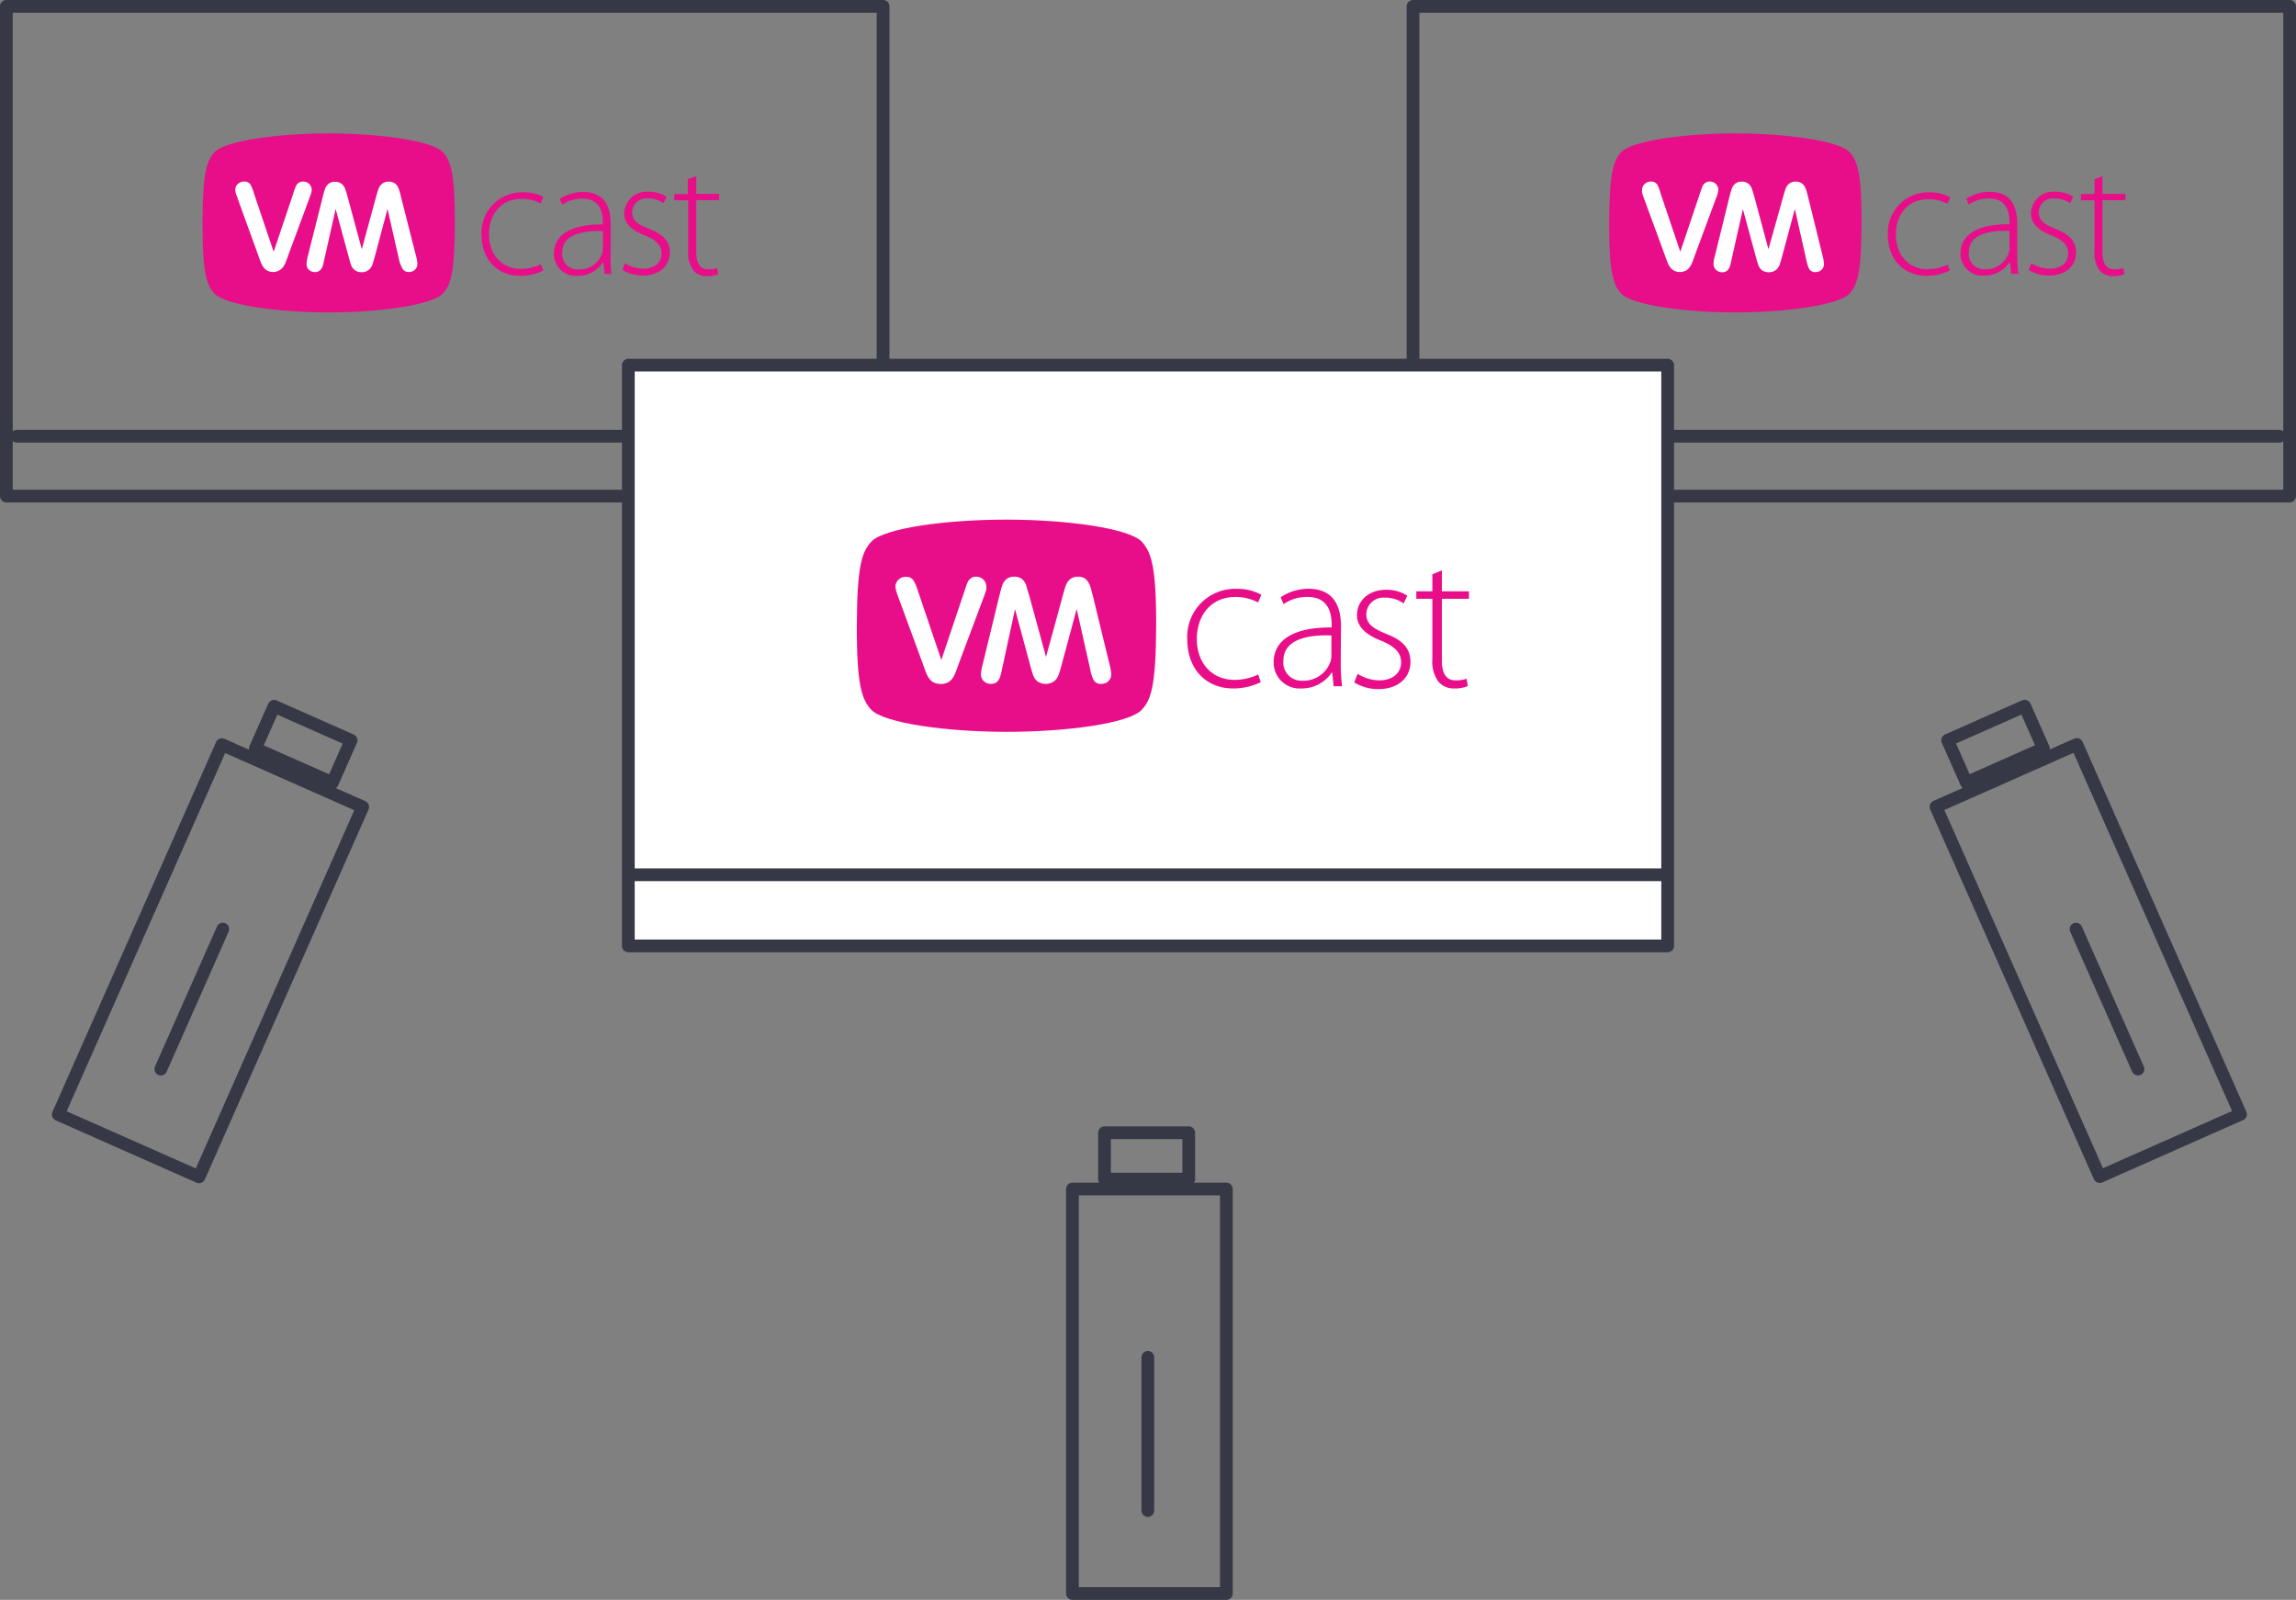 <svg xmlns="http://www.w3.org/2000/svg" viewBox="0 0 270.4 188.4"><rect x="0" y="0" width="270.4" height="188.4" fill="#808080" stroke="none"/><defs><style>.cls-1{fill:none;}.cls-1,.cls-2{stroke:#363845;stroke-linecap:round;stroke-linejoin:round;stroke-width:1.5px;}.cls-2,.cls-4{fill:#fff;}.cls-3{fill:#e80e8a;}</style></defs><title>Asset 6</title><g id="Layer_2" data-name="Layer 2"><g id="Layer_1-2" data-name="Layer 1"><rect class="cls-1" x="230.06" y="84.93" width="9.92" height="5.45" transform="translate(-15.37 102.69) rotate(-23.89)"/><rect class="cls-1" x="236.87" y="89.32" width="18.13" height="47.63" transform="translate(-24.75 109.22) rotate(-23.88)"/><line class="cls-1" x1="244.49" y1="109.41" x2="251.79" y2="125.9"/><rect class="cls-1" x="32.98" y="82.7" width="5.45" height="9.92" transform="translate(-58.9 84.83) rotate(-66.12)"/><rect class="cls-1" x="0.97" y="104.07" width="47.63" height="18.13" transform="translate(-88.7 90.02) rotate(-66.13)"/><line class="cls-1" x1="26.24" y1="109.41" x2="18.94" y2="125.9"/><rect class="cls-1" x="130.08" y="133.39" width="9.92" height="5.46"/><rect class="cls-1" x="126.3" y="140.02" width="18.13" height="47.63"/><line class="cls-1" x1="135.18" y1="159.84" x2="135.18" y2="177.88"/><path class="cls-1" d="M104,58.42H.75V.75H104Z"/><line class="cls-1" x1="1.98" y1="51.37" x2="103.13" y2="51.37"/><path class="cls-1" d="M269.65,58.42H166.41V.75H269.65Z"/><line class="cls-1" x1="167.31" y1="51.37" x2="268.45" y2="51.37"/><path class="cls-2" d="M196.4,111.39H74V43H196.4Z"/><path class="cls-3" d="M52.15,17.91c-1.23-1.33-7.42-2.2-13.44-2.2s-12.21.87-13.44,2.2c-.9,1-1.41,2.3-1.42,8.34s.52,7.37,1.42,8.33c1.23,1.33,7.42,2.21,13.44,2.21s12.21-.88,13.44-2.21c.9-1,1.41-2.3,1.42-8.33S53.05,18.88,52.15,17.91Z"/><path class="cls-4" d="M29.9,22.75l2.33,6.9,2.34-6.95c.12-.36.21-.62.27-.76a1.08,1.08,0,0,1,.3-.39.93.93,0,0,1,.58-.17,1.09,1.09,0,0,1,.5.13.93.93,0,0,1,.35.36.88.88,0,0,1,.14.45,1.39,1.39,0,0,1-.05.33c0,.12-.06.23-.1.35a3.82,3.82,0,0,0-.13.36l-2.49,6.72c-.09.26-.18.5-.27.74a3.07,3.07,0,0,1-.31.6,1.48,1.48,0,0,1-1.89.44,1.32,1.32,0,0,1-.47-.44,2.49,2.49,0,0,1-.31-.61c-.09-.23-.18-.47-.27-.73L28,23.41c0-.12-.09-.24-.13-.36a1.41,1.41,0,0,1-.11-.38,1.16,1.16,0,0,1-.05-.34.87.87,0,0,1,.29-.65,1,1,0,0,1,.72-.3.85.85,0,0,1,.76.33A4.45,4.45,0,0,1,29.9,22.75Z"/><path class="cls-4" d="M40.94,23.18l1.67,6.17,1.68-6.17c.13-.47.24-.8.31-1a1.42,1.42,0,0,1,.41-.55,1.16,1.16,0,0,1,.77-.24,1.22,1.22,0,0,1,.63.15,1.12,1.12,0,0,1,.41.4,3.06,3.06,0,0,1,.25.63c.06.24.12.46.17.67L49,30.16a3.74,3.74,0,0,1,.16.92.93.93,0,0,1-.28.67,1,1,0,0,1-.69.28.8.8,0,0,1-.77-.37A3.87,3.87,0,0,1,47,30.6l-1.36-6-1.5,5.62q-.18.64-.3,1a1.45,1.45,0,0,1-.44.58,1.24,1.24,0,0,1-.82.25,1.2,1.2,0,0,1-.82-.26,1.42,1.42,0,0,1-.41-.56c-.07-.2-.17-.53-.29-1l-1.53-5.62-1.35,6c-.06.32-.13.56-.18.74a1.2,1.2,0,0,1-.31.48.85.85,0,0,1-.62.21,1,1,0,0,1-.69-.27.91.91,0,0,1-.28-.68,4.53,4.53,0,0,1,.15-.92L38,23.23a9.53,9.53,0,0,1,.29-1,1.22,1.22,0,0,1,.39-.57,1.09,1.09,0,0,1,.78-.25,1.18,1.18,0,0,1,.77.24,1.36,1.36,0,0,1,.4.54C40.7,22.36,40.81,22.7,40.94,23.18Z"/><path class="cls-3" d="M64,31.85a6,6,0,0,1-2.75.63c-2.73,0-4.54-2-4.54-4.83a4.75,4.75,0,0,1,4.88-5A4.94,4.94,0,0,1,64,23.2l-.33.77a4.53,4.53,0,0,0-2.24-.55c-2.54,0-3.84,1.94-3.84,4.17,0,2.45,1.56,4.07,3.74,4.07a5.48,5.48,0,0,0,2.36-.54Z"/><path class="cls-3" d="M71.91,30A18.34,18.34,0,0,0,72,32.26H71.2l-.14-1.35H71a3.52,3.52,0,0,1-3,1.57,2.58,2.58,0,0,1-2.77-2.59c0-2.19,1.93-3.5,5.76-3.46v-.24c0-.94-.17-2.81-2.41-2.79a4,4,0,0,0-2.37.71l-.29-.69a5.1,5.1,0,0,1,2.75-.81c2.74,0,3.25,2.05,3.25,3.74ZM71,27.21c-2.06-.06-4.78.26-4.78,2.52a1.81,1.81,0,0,0,1.89,2,2.86,2.86,0,0,0,2.8-1.88,2.49,2.49,0,0,0,.09-.57Z"/><path class="cls-3" d="M73.58,31a4.26,4.26,0,0,0,2.13.64c1.49,0,2.2-.8,2.2-1.78s-.63-1.6-2-2.15c-1.55-.59-2.4-1.43-2.4-2.57a2.64,2.64,0,0,1,2.91-2.56,3.81,3.81,0,0,1,2.09.59l-.37.77a3.06,3.06,0,0,0-1.87-.57A1.65,1.65,0,0,0,74.45,25c0,1,.67,1.41,2,1.95,1.53.59,2.43,1.35,2.43,2.79,0,1.61-1.26,2.71-3.18,2.71a4.52,4.52,0,0,1-2.4-.67Z"/><path class="cls-3" d="M82,20.74v2.09h2.7v.74H82v6.14c0,1.2.38,2,1.38,2a3.37,3.37,0,0,0,1.08-.15l.12.73a3.48,3.48,0,0,1-1.32.23,1.94,1.94,0,0,1-1.61-.69,3.4,3.4,0,0,1-.6-2.24v-6H79.41v-.74H81V21.1Z"/><path class="cls-3" d="M217.82,17.91c-1.24-1.33-7.43-2.2-13.45-2.2s-12.21.87-13.44,2.2c-.89,1-1.4,2.3-1.42,8.34s.53,7.37,1.42,8.33c1.23,1.33,7.42,2.21,13.44,2.21s12.21-.88,13.45-2.21c.89-1,1.4-2.3,1.42-8.33S218.71,18.88,217.82,17.91Z"/><path class="cls-4" d="M195.56,22.75l2.33,6.9,2.34-6.95c.12-.36.21-.62.27-.76a1.24,1.24,0,0,1,.31-.39.9.9,0,0,1,.57-.17,1.06,1.06,0,0,1,.5.13.93.93,0,0,1,.35.36.88.88,0,0,1,.14.45,1.39,1.39,0,0,1-.05.33,2.3,2.3,0,0,1-.1.35c0,.12-.09.23-.13.36l-2.49,6.72c-.09.26-.18.5-.27.74a3.07,3.07,0,0,1-.31.6,1.39,1.39,0,0,1-.46.44,1.47,1.47,0,0,1-.72.17,1.43,1.43,0,0,1-.71-.17,1.32,1.32,0,0,1-.47-.44,2.9,2.9,0,0,1-.31-.61c-.09-.23-.18-.47-.27-.73l-2.45-6.67-.13-.36a2.9,2.9,0,0,1-.11-.38,1.64,1.64,0,0,1,0-.34.91.91,0,0,1,.29-.65,1,1,0,0,1,.72-.3.85.85,0,0,1,.76.33A4.06,4.06,0,0,1,195.56,22.75Z"/><path class="cls-4" d="M206.61,23.18l1.66,6.17L210,23.18c.13-.47.23-.8.31-1a1.39,1.39,0,0,1,.4-.55,1.16,1.16,0,0,1,.77-.24,1.18,1.18,0,0,1,.63.15,1.05,1.05,0,0,1,.41.4,2.59,2.59,0,0,1,.25.63c.07.24.12.46.18.67l1.71,6.93a4.15,4.15,0,0,1,.15.92.89.89,0,0,1-.28.67,1,1,0,0,1-.69.28.8.8,0,0,1-.77-.37,4.25,4.25,0,0,1-.34-1.06l-1.35-6-1.51,5.62c-.12.43-.21.76-.3,1a1.45,1.45,0,0,1-.44.58,1.45,1.45,0,0,1-1.64,0,1.49,1.49,0,0,1-.4-.56c-.07-.2-.17-.53-.3-1l-1.53-5.62-1.35,6a5.74,5.74,0,0,1-.18.74,1.29,1.29,0,0,1-.3.48.86.86,0,0,1-.63.21,1,1,0,0,1-1-1,4.06,4.06,0,0,1,.16-.92l1.71-6.93a9.53,9.53,0,0,1,.29-1,1.3,1.3,0,0,1,.39-.57,1.14,1.14,0,0,1,.79-.25,1.15,1.15,0,0,1,.76.24,1.27,1.27,0,0,1,.4.54C206.37,22.36,206.47,22.7,206.61,23.18Z"/><path class="cls-3" d="M229.63,31.85a6.06,6.06,0,0,1-2.76.63c-2.73,0-4.54-2-4.54-4.83a4.76,4.76,0,0,1,4.88-5,5,5,0,0,1,2.48.59l-.34.77a4.53,4.53,0,0,0-2.24-.55c-2.53,0-3.83,1.94-3.83,4.17,0,2.45,1.55,4.07,3.73,4.07a5.48,5.48,0,0,0,2.36-.54Z"/><path class="cls-3" d="M237.57,30a16.53,16.53,0,0,0,.14,2.24h-.85l-.14-1.35h-.06a3.52,3.52,0,0,1-3,1.57,2.57,2.57,0,0,1-2.77-2.59c0-2.19,1.92-3.5,5.76-3.46v-.24c0-.94-.18-2.81-2.42-2.79a3.93,3.93,0,0,0-2.36.71l-.3-.69a5.14,5.14,0,0,1,2.76-.81c2.73,0,3.24,2.05,3.24,3.74Zm-.92-2.81c-2.07-.06-4.78.26-4.78,2.52a1.8,1.8,0,0,0,1.89,2,2.85,2.85,0,0,0,2.79-1.88,2.54,2.54,0,0,0,.1-.57Z"/><path class="cls-3" d="M239.24,31a4.26,4.26,0,0,0,2.13.64c1.49,0,2.2-.8,2.2-1.78s-.63-1.6-2-2.15c-1.54-.59-2.39-1.43-2.39-2.57a2.64,2.64,0,0,1,2.91-2.56,3.77,3.77,0,0,1,2.08.59l-.37.77a3.06,3.06,0,0,0-1.87-.57A1.65,1.65,0,0,0,240.11,25c0,1,.67,1.41,1.95,1.95,1.53.59,2.44,1.35,2.44,2.79,0,1.61-1.26,2.71-3.19,2.71a4.54,4.54,0,0,1-2.4-.67Z"/><path class="cls-3" d="M247.61,20.74v2.09h2.7v.74h-2.7v6.14c0,1.2.38,2,1.38,2a3.37,3.37,0,0,0,1.08-.15l.12.73a3.44,3.44,0,0,1-1.32.23,1.94,1.94,0,0,1-1.61-.69,3.4,3.4,0,0,1-.59-2.24v-6h-1.59v-.74h1.59V21.1Z"/><path class="cls-3" d="M134.48,63.8c-1.47-1.58-8.81-2.61-15.94-2.61s-14.48,1-15.94,2.61c-1.06,1.15-1.67,2.73-1.69,9.88s.63,8.74,1.69,9.89c1.46,1.57,8.8,2.61,15.94,2.61s14.47-1,15.94-2.61c1.06-1.15,1.66-2.74,1.68-9.89S135.54,65,134.48,63.8Z"/><path class="cls-4" d="M108.09,69.54l2.77,8.18,2.77-8.24c.14-.44.25-.74.32-.9a1.14,1.14,0,0,1,.36-.46,1,1,0,0,1,.68-.21,1.18,1.18,0,0,1,.59.16,1.21,1.21,0,0,1,.42.42,1,1,0,0,1,.16.53,1.89,1.89,0,0,1,0,.39,4.17,4.17,0,0,1-.13.42l-.15.42-3,8c-.11.3-.21.59-.32.87a4,4,0,0,1-.36.72,1.75,1.75,0,0,1-.56.52,2,2,0,0,1-1.69,0,1.64,1.64,0,0,1-.56-.52,3.83,3.83,0,0,1-.37-.73c-.1-.27-.21-.56-.31-.86l-2.91-7.91-.15-.43a4,4,0,0,1-.14-.45,2.28,2.28,0,0,1-.05-.4,1.09,1.09,0,0,1,.34-.78,1.18,1.18,0,0,1,.86-.35,1,1,0,0,1,.9.39A5.26,5.26,0,0,1,108.09,69.54Z"/><path class="cls-4" d="M121.19,70.05l2,7.31,2-7.31c.15-.56.28-1,.37-1.2a1.55,1.55,0,0,1,.48-.65,1.37,1.37,0,0,1,.9-.29,1.55,1.55,0,0,1,.76.17,1.33,1.33,0,0,1,.48.49,3,3,0,0,1,.3.74c.07.28.14.55.21.79l2,8.22a4.9,4.9,0,0,1,.18,1.09,1.08,1.08,0,0,1-.33.8,1.14,1.14,0,0,1-.83.32.91.91,0,0,1-.9-.43,4.52,4.52,0,0,1-.41-1.26l-1.6-7.12L125,78.39a10.58,10.58,0,0,1-.36,1.16,1.67,1.67,0,0,1-.52.69,1.74,1.74,0,0,1-1.94,0,1.65,1.65,0,0,1-.48-.66c-.09-.24-.21-.63-.36-1.18l-1.8-6.67L118,78.84a8.54,8.54,0,0,1-.22.88,1.45,1.45,0,0,1-.36.57,1,1,0,0,1-.74.24,1.13,1.13,0,0,1-.82-.32,1.06,1.06,0,0,1-.33-.8,5.28,5.28,0,0,1,.18-1.09l2-8.22c.14-.55.26-1,.35-1.22a1.53,1.53,0,0,1,.46-.67,1.33,1.33,0,0,1,.93-.3,1.43,1.43,0,0,1,.91.28,1.73,1.73,0,0,1,.47.64C120.9,69.07,121,69.47,121.19,70.05Z"/><path class="cls-3" d="M148.48,80.33a7.27,7.27,0,0,1-3.26.74c-3.24,0-5.39-2.35-5.39-5.73a5.64,5.64,0,0,1,5.78-6,5.82,5.82,0,0,1,2.94.7l-.39.91a5.53,5.53,0,0,0-2.66-.65c-3,0-4.55,2.31-4.55,4.94,0,2.91,1.85,4.82,4.43,4.82a6.56,6.56,0,0,0,2.8-.63Z"/><path class="cls-3" d="M157.9,78.16a21.07,21.07,0,0,0,.16,2.65h-1l-.16-1.6h-.07a4.22,4.22,0,0,1-3.57,1.86A3.05,3.05,0,0,1,150,78c0-2.59,2.29-4.15,6.83-4.11v-.28c0-1.12-.21-3.33-2.86-3.31a4.76,4.76,0,0,0-2.8.84l-.35-.81a6,6,0,0,1,3.26-1c3.24,0,3.85,2.43,3.85,4.43Zm-1.1-3.33c-2.45-.08-5.66.3-5.66,3a2.14,2.14,0,0,0,2.24,2.33,3.37,3.37,0,0,0,3.31-2.24,2.75,2.75,0,0,0,.11-.67Z"/><path class="cls-3" d="M159.88,79.35a5,5,0,0,0,2.52.77c1.77,0,2.61-1,2.61-2.12s-.74-1.89-2.35-2.55c-1.84-.7-2.85-1.7-2.85-3,0-1.61,1.27-3,3.46-3a4.44,4.44,0,0,1,2.47.7l-.44.91a3.66,3.66,0,0,0-2.22-.68,2,2,0,0,0-2.17,1.94c0,1.16.8,1.68,2.31,2.31,1.81.7,2.89,1.6,2.89,3.31,0,1.91-1.49,3.21-3.78,3.21a5.41,5.41,0,0,1-2.84-.79Z"/><path class="cls-3" d="M169.81,67.16v2.47H173v.88h-3.19v7.28c0,1.42.44,2.33,1.63,2.33a3.83,3.83,0,0,0,1.28-.19l.14.86a3.75,3.75,0,0,1-1.56.28,2.34,2.34,0,0,1-1.91-.81,4.06,4.06,0,0,1-.7-2.66V70.51H166.8v-.88h1.89v-2Z"/><line class="cls-1" x1="74.66" y1="103.01" x2="195.99" y2="103.01"/></g></g></svg>